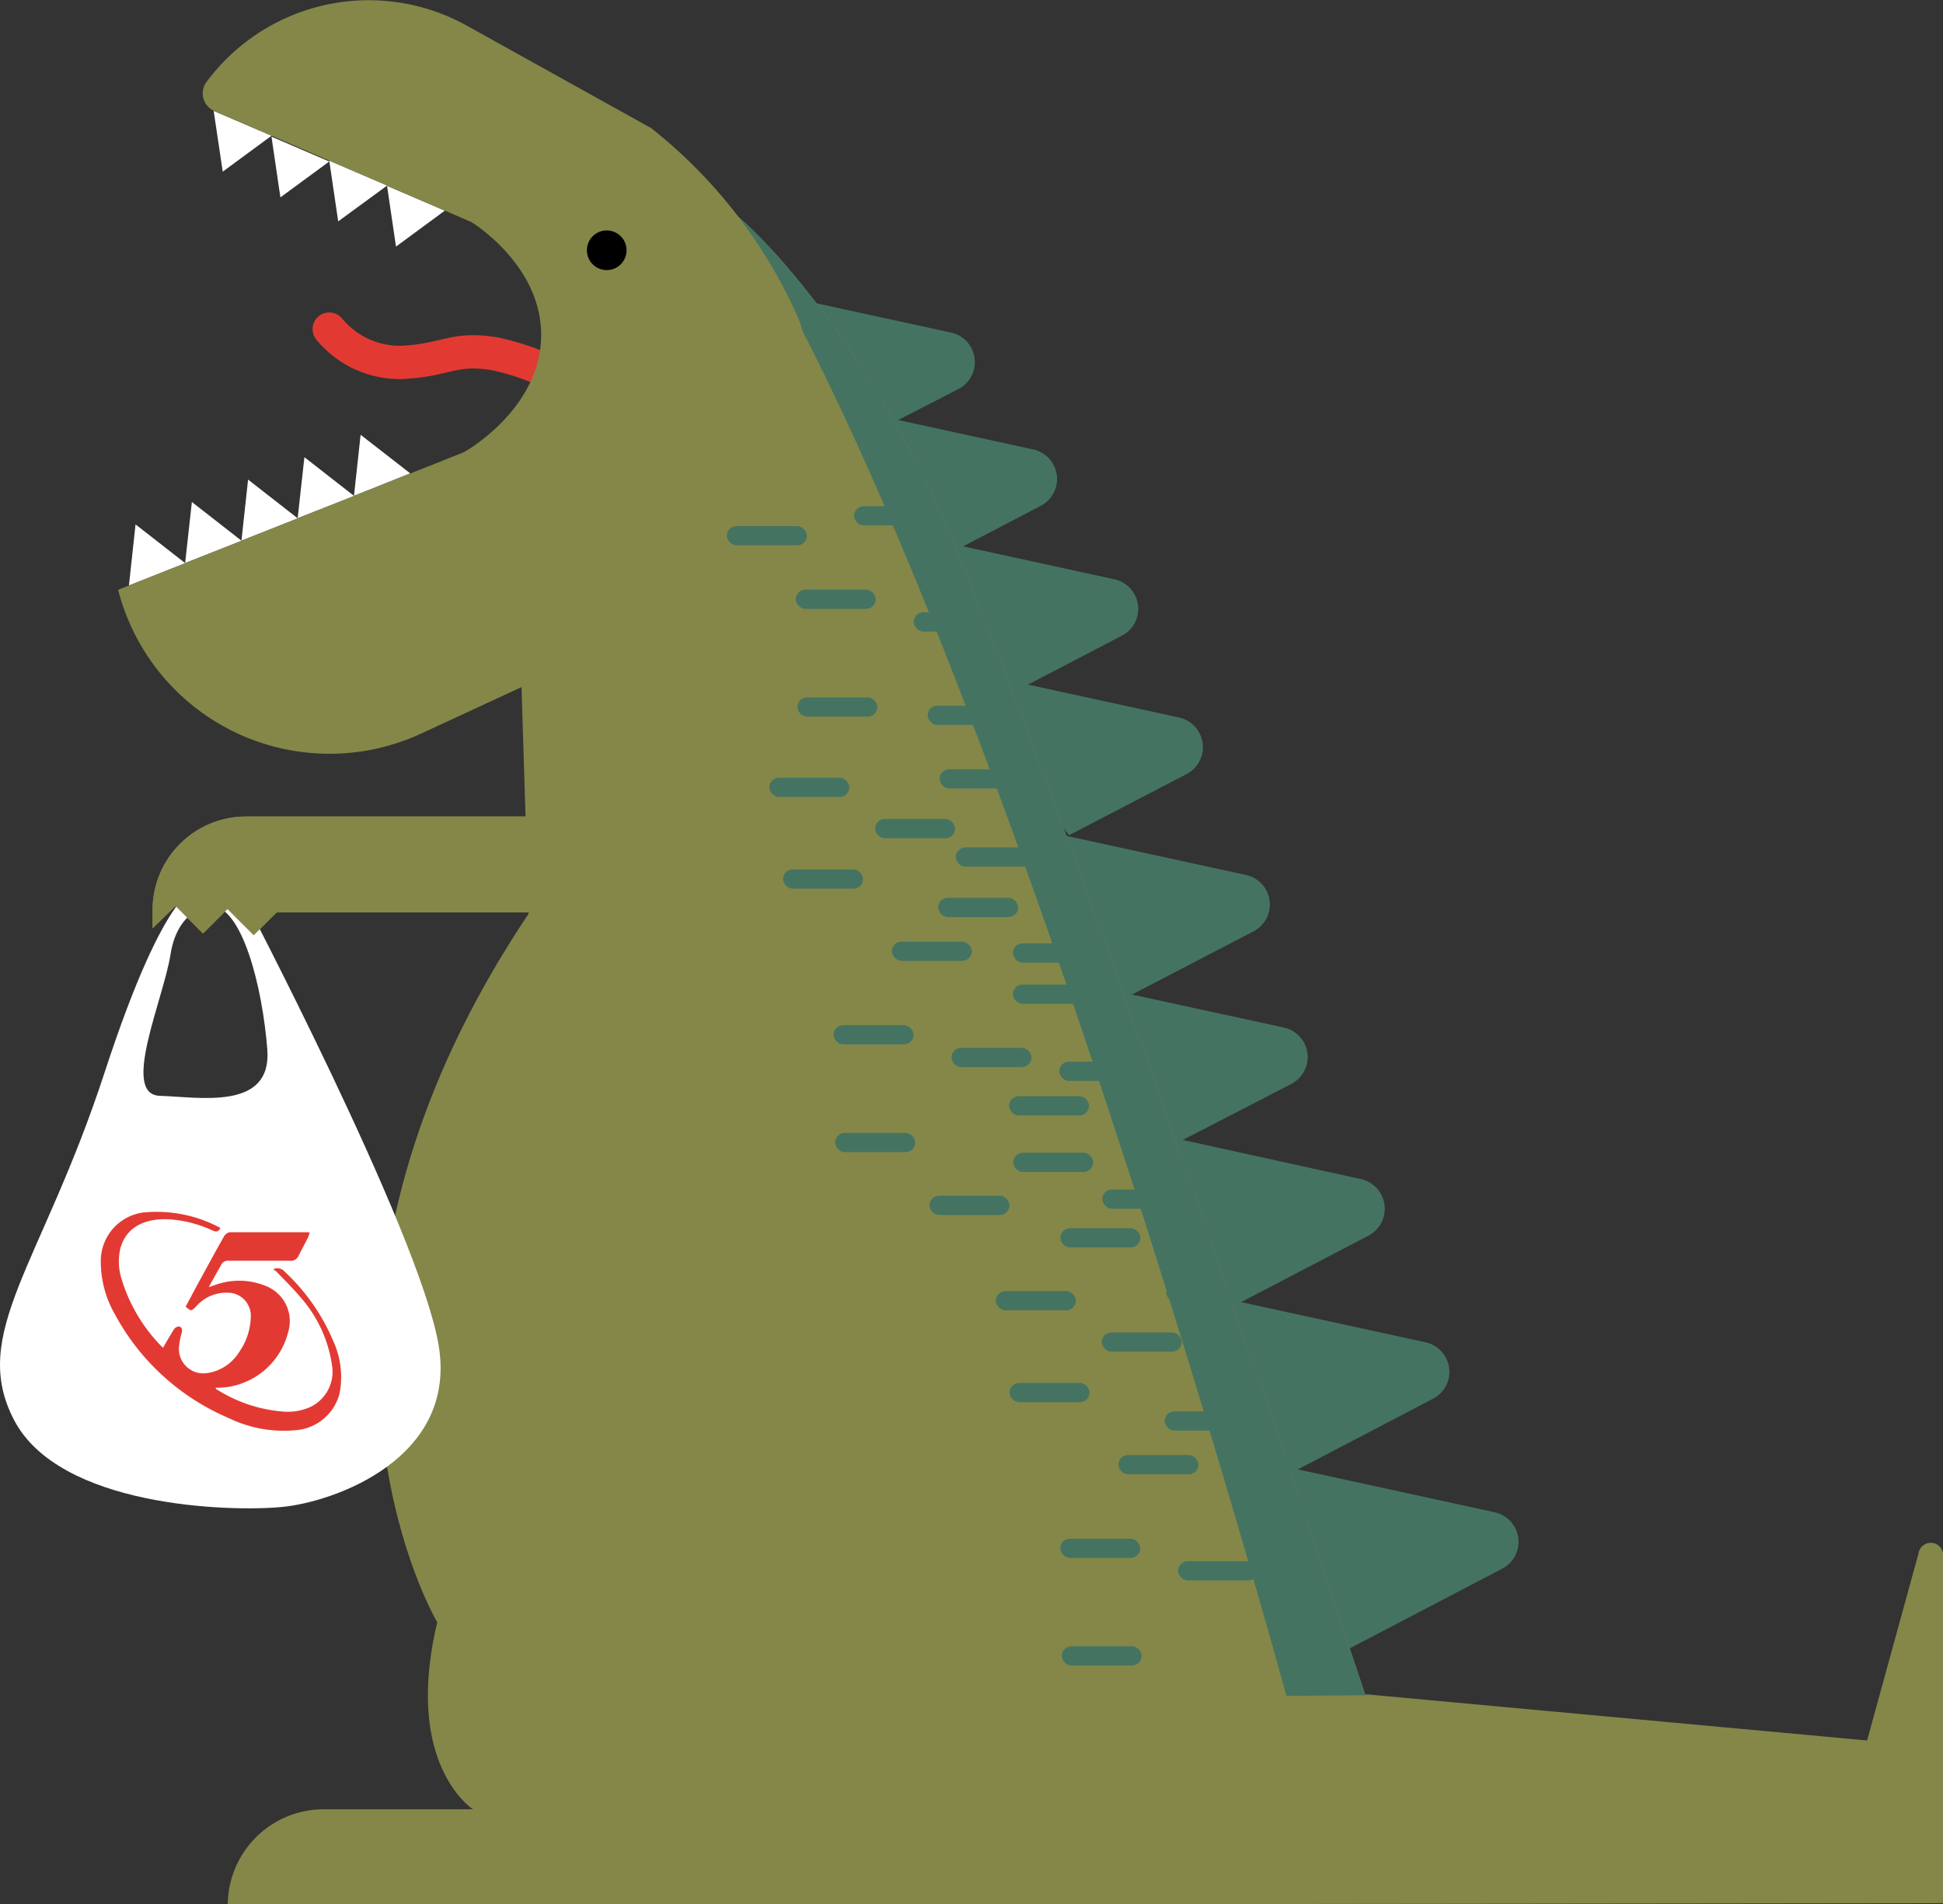 <svg xmlns="http://www.w3.org/2000/svg" xmlns:xlink="http://www.w3.org/1999/xlink" viewBox="0 0 158.68 155.53">
  <rect x="0" y="0" width="158.68" height="155.53" fill="#333333" stroke="none"/>
  <defs>
    <clipPath id="a">
      <path d="M152.48,142.15l-41-3.78S91,76.6,78.31,45.32C73,32.2,65.11,21.87,60.25,17.66L42.59,56.12l.33,10.57H20.09a7.63,7.63,0,0,0-7.63,7.62v1.51L14.34,74l2.24,2.25,2-2,2.14,2.14,1.87-1.87H43.17v.11c-22.16,33.08-7.46,57.87-7.46,57.87-2.78,11.66,2.92,15.27,2.92,15.27H26.44a7.84,7.84,0,0,0-7.84,7.84h0l140.08-.17V127.15a1,1,0,0,0-2-.27Z" fill="#848748"/>
    </clipPath>
  </defs>
  <title>dino</title>
  <g>
    <g>
      <g>
        <path d="M63.87,24.16l13.79,3a2.47,2.47,0,0,1,.62,4.61L72,35Z" fill="#447361"/>
        <path d="M66.35,32.78l18,3.92A2.47,2.47,0,0,1,85,41.31l-8.77,4.58Z" fill="#447361"/>
        <path d="M73,43.39l18,3.92a2.47,2.47,0,0,1,.62,4.61L82.83,56.5Z" fill="#447361"/>
        <path d="M76.91,54.38,96.29,58.6a2.48,2.48,0,0,1,.62,4.62l-9.61,5Z" fill="#447361"/>
        <path d="M80.75,66.89l21,4.57a2.47,2.47,0,0,1,.62,4.61L91.77,81.58Z" fill="#447361"/>
        <path d="M83.84,79.36l21,4.56a2.47,2.47,0,0,1,.62,4.61L94.86,94Z" fill="#447361"/>
        <path d="M88.39,91.3l22.75,5a2.48,2.48,0,0,1,.62,4.62l-11.63,6.07Z" fill="#447361"/>
        <path d="M89.93,103.86l26.49,5.77a2.47,2.47,0,0,1,.61,4.61l-13.87,7.25Z" fill="#447361"/>
        <path d="M95.58,117.74l26.48,5.77a2.47,2.47,0,0,1,.62,4.61l-13.87,7.25Z" fill="#447361"/>
      </g>
      <g>
        <path d="M152.48,142.15l-41-3.78S91,76.6,78.31,45.32C73,32.2,65.11,21.87,60.25,17.66L42.59,56.12l.33,10.57H20.09a7.63,7.63,0,0,0-7.63,7.62v1.51L14.34,74l2.24,2.25,2-2,2.14,2.14,1.87-1.87H43.17v.11c-22.16,33.08-7.46,57.87-7.46,57.87-2.78,11.66,2.92,15.27,2.92,15.27H26.44a7.84,7.84,0,0,0-7.84,7.84h0l140.08-.17V127.15a1,1,0,0,0-2-.27Z" fill="#848748"/>
        <g clip-path="url(#a)">
          <path d="M60.25,17.66c20.9,33.13,44.81,120.85,44.81,120.85l16.39-.14L104,14.74S58.25,14.48,60.25,17.66Z" fill="#447361"/>
          <rect x="77.71" y="85.58" width="6.53" height="1.57" rx="0.79" ry="0.79" fill="#447361"/>
          <rect x="62.83" y="63.52" width="6.53" height="1.57" rx="0.79" ry="0.79" fill="#447361"/>
          <rect x="76.62" y="73.33" width="6.53" height="1.57" rx="0.79" ry="0.79" fill="#447361"/>
          <rect x="72.84" y="76.91" width="6.53" height="1.57" rx="0.79" ry="0.79" fill="#447361"/>
          <rect x="63.95" y="71.01" width="6.53" height="1.57" rx="0.79" ry="0.79" fill="#447361"/>
          <rect x="76.74" y="62.83" width="6.53" height="1.57" rx="0.79" ry="0.79" fill="#447361"/>
          <rect x="75.76" y="57.64" width="6.53" height="1.57" rx="0.79" ry="0.79" fill="#447361"/>
          <rect x="71.47" y="66.89" width="6.53" height="1.57" rx="0.79" ry="0.79" fill="#447361"/>
          <rect x="78.06" y="69.21" width="6.53" height="1.57" rx="0.79" ry="0.79" fill="#447361"/>
          <rect x="82.72" y="77.05" width="6.53" height="1.57" rx="0.79" ry="0.79" fill="#447361"/>
          <rect x="82.72" y="80.41" width="6.53" height="1.57" rx="0.79" ry="0.79" fill="#447361"/>
          <rect x="68.08" y="83.73" width="6.53" height="1.57" rx="0.79" ry="0.79" fill="#447361"/>
          <rect x="82.41" y="89.53" width="6.53" height="1.57" rx="0.79" ry="0.79" fill="#447361"/>
          <rect x="75.91" y="97.66" width="6.53" height="1.57" rx="0.79" ry="0.79" fill="#447361"/>
          <rect x="82.75" y="94.15" width="6.53" height="1.57" rx="0.79" ry="0.79" fill="#447361"/>
          <rect x="86.51" y="86.71" width="6.53" height="1.57" rx="0.79" ry="0.79" fill="#447361"/>
          <rect x="90.02" y="97.15" width="6.53" height="1.57" rx="0.79" ry="0.79" fill="#447361"/>
          <rect x="86.6" y="100.31" width="6.53" height="1.57" rx="0.79" ry="0.79" fill="#447361"/>
          <rect x="68.21" y="92.53" width="6.53" height="1.57" rx="0.79" ry="0.79" fill="#447361"/>
          <rect x="74.62" y="50.01" width="6.53" height="1.57" rx="0.79" ry="0.79" fill="#447361"/>
          <rect x="73.53" y="37.76" width="6.53" height="1.57" rx="0.79" ry="0.79" fill="#447361"/>
          <rect x="69.75" y="41.34" width="6.53" height="1.57" rx="0.79" ry="0.79" fill="#447361"/>
          <rect x="59.36" y="42.97" width="6.53" height="1.57" rx="0.79" ry="0.79" fill="#447361"/>
          <rect x="73.65" y="27.26" width="6.53" height="1.57" rx="0.79" ry="0.79" fill="#447361"/>
          <rect x="72.67" y="22.07" width="6.53" height="1.57" rx="0.79" ry="0.79" fill="#447361"/>
          <rect x="68.38" y="31.32" width="6.53" height="1.57" rx="0.79" ry="0.79" fill="#447361"/>
          <rect x="74.98" y="33.64" width="6.53" height="1.57" rx="0.79" ry="0.79" fill="#447361"/>
          <rect x="79.63" y="41.48" width="6.53" height="1.57" rx="0.79" ry="0.79" fill="#447361"/>
          <rect x="79.63" y="44.84" width="6.53" height="1.57" rx="0.79" ry="0.79" fill="#447361"/>
          <rect x="64.99" y="48.16" width="6.53" height="1.57" rx="0.79" ry="0.79" fill="#447361"/>
          <rect x="65.12" y="56.96" width="6.53" height="1.57" rx="0.79" ry="0.79" fill="#447361"/>
          <rect x="96.21" y="127.51" width="6.53" height="1.57" rx="0.79" ry="0.79" fill="#447361"/>
          <rect x="81.33" y="105.45" width="6.53" height="1.57" rx="0.79" ry="0.79" fill="#447361"/>
          <rect x="95.12" y="115.27" width="6.53" height="1.57" rx="0.79" ry="0.79" fill="#447361"/>
          <rect x="91.34" y="118.84" width="6.53" height="1.57" rx="0.79" ry="0.79" fill="#447361"/>
          <rect x="82.45" y="112.95" width="6.53" height="1.57" rx="0.79" ry="0.79" fill="#447361"/>
          <rect x="95.24" y="104.77" width="6.53" height="1.57" rx="0.79" ry="0.79" fill="#447361"/>
          <rect x="94.26" y="99.58" width="6.53" height="1.57" rx="0.79" ry="0.79" fill="#447361"/>
          <rect x="89.98" y="108.83" width="6.53" height="1.57" rx="0.79" ry="0.79" fill="#447361"/>
          <rect x="101.22" y="118.99" width="6.53" height="1.57" rx="0.79" ry="0.79" fill="#447361"/>
          <rect x="101.22" y="122.35" width="6.53" height="1.57" rx="0.79" ry="0.79" fill="#447361"/>
          <rect x="86.59" y="125.67" width="6.53" height="1.57" rx="0.79" ry="0.79" fill="#447361"/>
          <rect x="86.71" y="134.46" width="6.53" height="1.57" rx="0.79" ry="0.79" fill="#447361"/>
        </g>
      </g>
      <path d="M35.81,109.8c-1.6-9.28-16.33-37.28-16.33-37.28H16.21s-2.55-.6-7.67,15.08S-2.56,108.92,1.16,116s17.53,7.49,21.86,7.08S37.42,119.08,35.81,109.8ZM13.06,89.5c-3.23-.09.3-7.91.87-11.57s3.19-4,3.19-4c2.68,0,4.32,6.76,4.71,11.78S16.3,89.6,13.06,89.5Z" fill="#fff"/>
      <path d="M42.92,66.69H20.09a7.63,7.63,0,0,0-7.63,7.62v1.51L14.34,74l2.24,2.25,2-2,2.14,2.14,1.87-1.87H43.17" fill="#848748"/>
      <path d="M25.29,100.67a3.26,3.26,0,0,1-.14.41c-.25.49-.52,1-.76,1.47a.68.68,0,0,1-.72.42h-5a.6.6,0,0,0-.62.36c-.31.57-.65,1.12-1,1.8l.52-.18a5.72,5.72,0,0,1,4.21.11,3.08,3.08,0,0,1,1.75,3.75,6,6,0,0,1-5.59,4.53l-.32,0c0,.06,0,.11.07.13a11.89,11.89,0,0,0,5.44,1.82,4.53,4.53,0,0,0,2.18-.36,3.19,3.19,0,0,0,1.83-3.23,10.68,10.68,0,0,0-2.69-5.85c-.58-.7-1.25-1.33-1.88-2-.07-.07-.18-.1-.24-.19a.77.77,0,0,1,.93.21,16.51,16.51,0,0,1,4,5.76,7,7,0,0,1,.47,4.18,4,4,0,0,1-3.6,3,10.29,10.29,0,0,1-5.47-1,19,19,0,0,1-9.29-8.49,8.68,8.68,0,0,1-1.14-4.29,4,4,0,0,1,3.45-4A11,11,0,0,1,18,100.29c-.15.32-.35.35-.66.2a9.87,9.87,0,0,0-3.66-.91c-1.82-.06-3.36.61-3.85,2.38a4.65,4.65,0,0,0,.06,2.37,13.35,13.35,0,0,0,3.42,5.75c.31-.53.58-1,.88-1.49a.55.55,0,0,1,.38-.25c.26,0,.34.21.28.48a6,6,0,0,0-.24,1.32,2,2,0,0,0,2.34,2,3.7,3.7,0,0,0,2.6-1.74,5.19,5.19,0,0,0,.93-2.82,1.88,1.88,0,0,0-1.89-2A3.26,3.26,0,0,0,16,106.72c-.38.38-.39.38-.84,0,.29-.53.58-1.08.87-1.63.76-1.38,1.5-2.76,2.27-4.12a.73.73,0,0,1,.45-.33c2.11,0,4.22,0,6.33,0A1.06,1.06,0,0,1,25.29,100.67Z" fill="#e23a33"/>
    </g>
    <path d="M26.89,26.88a7.47,7.47,0,0,0,5.88,2.72c3.68-.16,4.26-1.29,7.71-.69a21.5,21.5,0,0,1,6.83,2.8" fill="none" stroke="#e23a33" stroke-linecap="round" stroke-miterlimit="10" stroke-width="2.72"/>
    <path d="M9.65,48.17,37.89,36.93s6.11-3.37,6.3-9.3-5.69-9.49-5.69-9.49l-21-9.08a1.56,1.56,0,0,1-.63-2.37h0A16.49,16.49,0,0,1,38.1,2.08l15.09,8.39A40.76,40.76,0,0,1,65.08,25.73c5.81,13.11-22.49,30.39-22.49,30.39l-8.1,3.75A17.82,17.82,0,0,1,9.71,48.41" fill="#848748"/>
    <polygon points="22.17 11.16 22.9 16.12 26.89 13.19 22.17 11.16" fill="#fff"/>
    <polygon points="26.89 13.13 27.62 18.08 31.61 15.16 26.89 13.13" fill="#fff"/>
    <polygon points="31.61 15.18 32.34 20.14 36.32 17.21 31.61 15.18" fill="#fff"/>
    <polygon points="11.07 42.83 10.53 47.81 15.12 45.99 11.07 42.83" fill="#fff"/>
    <polygon points="15.67 41 15.12 45.98 19.72 44.16 15.67 41" fill="#fff"/>
    <polygon points="20.26 39.17 19.72 44.15 24.31 42.33 20.26 39.17" fill="#fff"/>
    <polygon points="24.86 37.34 24.31 42.32 28.91 40.5 24.86 37.34" fill="#fff"/>
    <polygon points="29.45 35.51 28.91 40.49 33.5 38.66 29.45 35.51" fill="#fff"/>
    <polygon points="17.45 9.06 18.19 14.02 22.17 11.09 17.45 9.06" fill="#fff"/>
    <circle cx="49.55" cy="20.44" r="1.62"/>
  </g>
</svg>
